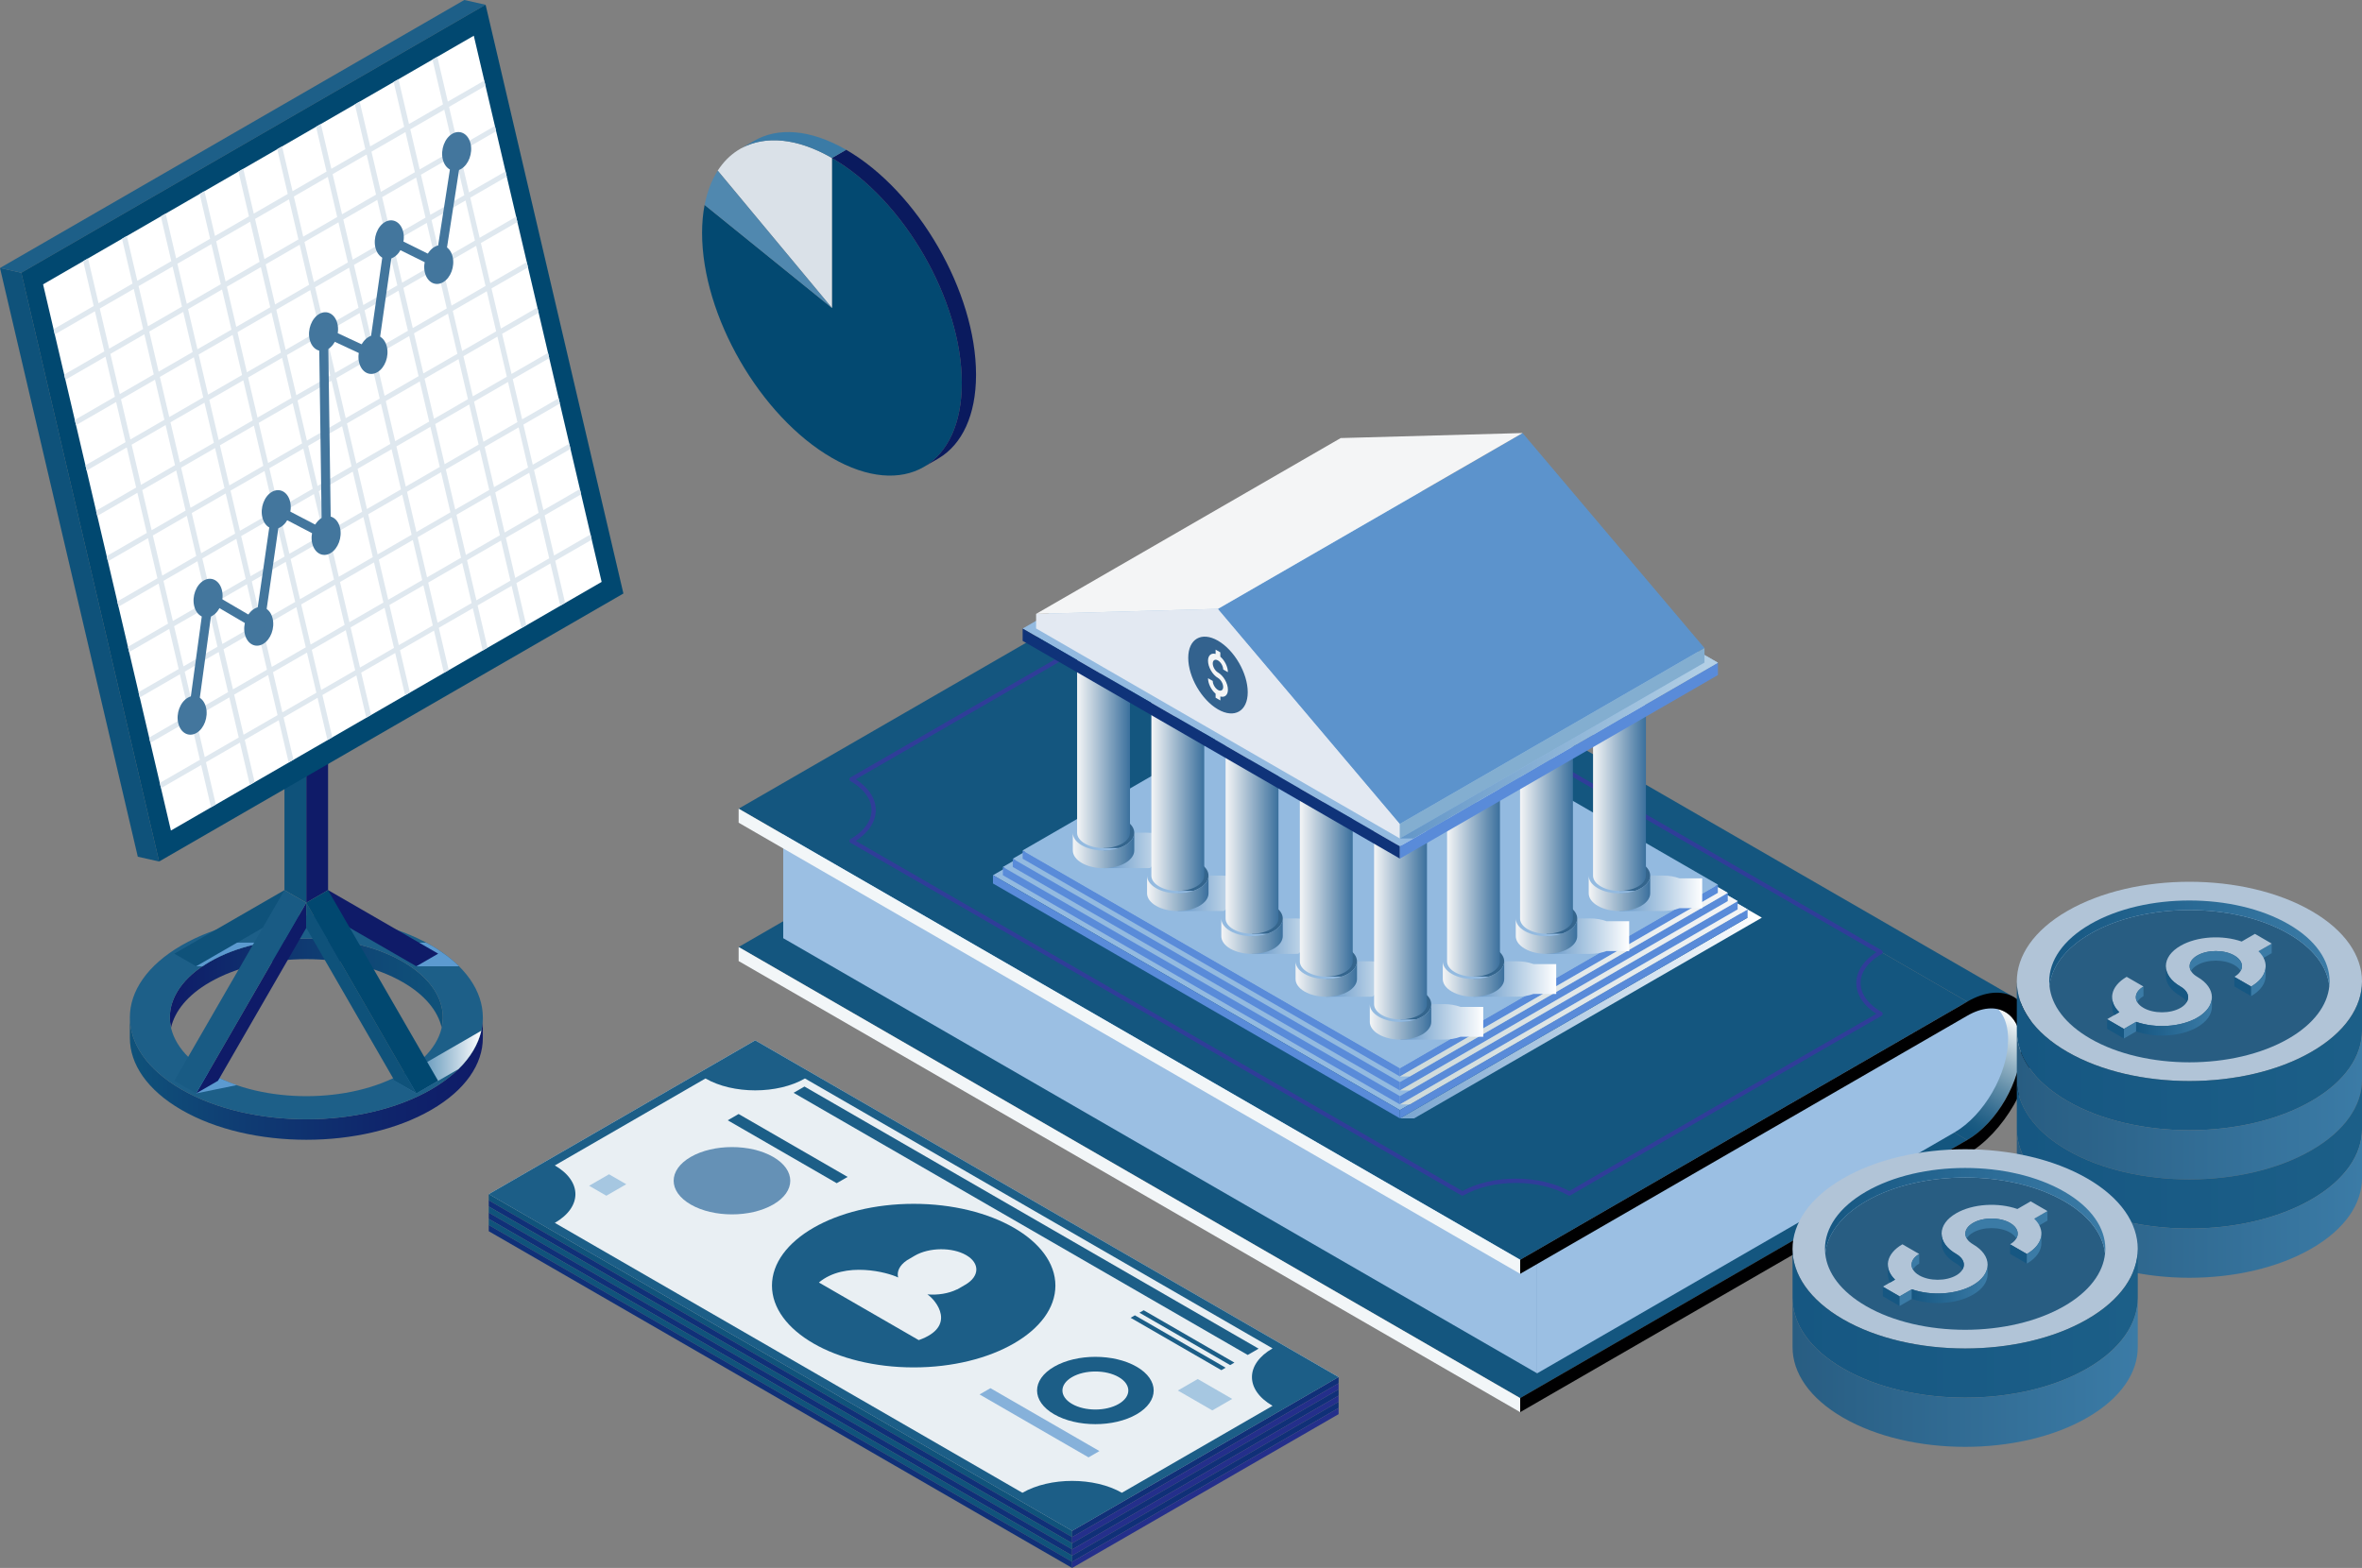 <svg xmlns="http://www.w3.org/2000/svg" xmlns:xlink="http://www.w3.org/1999/xlink" viewBox="0 0 1109.88 736.94"><rect x="0" y="0" width="1109.88" height="736.94" fill="#808080" stroke="none"/><defs><linearGradient id="linear-gradient" x1="79.8" y1="462.07" x2="208.09" y2="462.07" gradientUnits="userSpaceOnUse"><stop offset="0" stop-color="#0f1b68"></stop><stop offset=".3" stop-color="#0f2f6e"></stop><stop offset=".74" stop-color="#0f4876"></stop><stop offset="1" stop-color="#0f527a"></stop></linearGradient><linearGradient id="linear-gradient-2" x1="61.02" y1="506.94" x2="226.88" y2="506.94" gradientUnits="userSpaceOnUse"><stop offset="0" stop-color="#0f527a"></stop><stop offset=".3" stop-color="#0f3d73"></stop><stop offset=".74" stop-color="#0f246b"></stop><stop offset="1" stop-color="#0f1b68"></stop></linearGradient><linearGradient id="linear-gradient-3" x1="185.41" y1="499.17" x2="226.15" y2="499.17" gradientUnits="userSpaceOnUse"><stop offset="0" stop-color="#3579a8"></stop><stop offset=".11" stop-color="#4080ad"></stop><stop offset=".3" stop-color="#6095ba"></stop><stop offset=".55" stop-color="#94b8d0"></stop><stop offset=".85" stop-color="#dae6ef"></stop><stop offset="1" stop-color="#fff"></stop></linearGradient><linearGradient id="linear-gradient-4" x1="72.55" y1="595.36" x2="100.15" y2="547.56" gradientTransform="translate(846.61 -66.95)" gradientUnits="userSpaceOnUse"><stop offset="0" stop-color="#14567f"></stop><stop offset=".09" stop-color="#1c5c83"></stop><stop offset=".25" stop-color="#356d91"></stop><stop offset=".44" stop-color="#5c8aa6"></stop><stop offset=".67" stop-color="#94b2c4"></stop><stop offset=".92" stop-color="#d9e4ea"></stop><stop offset="1" stop-color="#f2f6f8"></stop></linearGradient><linearGradient id="linear-gradient-5" x1="629.98" y1="423.27" x2="827.88" y2="423.27" gradientUnits="userSpaceOnUse"><stop offset="0" stop-color="#6396c8"></stop><stop offset=".55" stop-color="#b7cfe5"></stop><stop offset="1" stop-color="#fff"></stop></linearGradient><linearGradient id="linear-gradient-6" x1="657.8" y1="461.45" x2="811.89" y2="461.45" gradientUnits="userSpaceOnUse"><stop offset="0" stop-color="#cdd9d9"></stop><stop offset="1" stop-color="#f4f5f6"></stop></linearGradient><linearGradient id="linear-gradient-7" y1="466.67" x2="816.53" y2="466.67" xlink:href="#linear-gradient-6"></linearGradient><linearGradient id="linear-gradient-8" y1="471.9" x2="821.18" y2="471.9" xlink:href="#linear-gradient-6"></linearGradient><linearGradient id="linear-gradient-9" x1="518.54" y1="399.7" x2="557.41" y2="399.7" xlink:href="#linear-gradient-5"></linearGradient><linearGradient id="linear-gradient-10" x1="553.43" y1="419.85" x2="592.3" y2="419.85" xlink:href="#linear-gradient-5"></linearGradient><linearGradient id="linear-gradient-11" x1="588.32" y1="439.99" x2="627.18" y2="439.99" xlink:href="#linear-gradient-5"></linearGradient><linearGradient id="linear-gradient-12" x1="623.2" y1="460.13" x2="662.07" y2="460.13" xlink:href="#linear-gradient-5"></linearGradient><linearGradient id="linear-gradient-13" x1="504.11" y1="399.72" x2="532.98" y2="399.72" gradientUnits="userSpaceOnUse"><stop offset="0" stop-color="#f4f5f6"></stop><stop offset="1" stop-color="#3b709d"></stop></linearGradient><linearGradient id="linear-gradient-14" x1="506.13" y1="354.04" x2="530.96" y2="354.04" xlink:href="#linear-gradient-13"></linearGradient><linearGradient id="linear-gradient-15" x1="539" y1="419.86" x2="567.86" y2="419.86" xlink:href="#linear-gradient-13"></linearGradient><linearGradient id="linear-gradient-16" x1="541.02" y1="374.18" x2="565.85" y2="374.18" xlink:href="#linear-gradient-13"></linearGradient><linearGradient id="linear-gradient-17" x1="573.89" y1="440.01" x2="602.75" y2="440.01" xlink:href="#linear-gradient-13"></linearGradient><linearGradient id="linear-gradient-18" x1="575.9" y1="394.33" x2="600.73" y2="394.33" xlink:href="#linear-gradient-13"></linearGradient><linearGradient id="linear-gradient-19" x1="608.77" y1="460.15" x2="637.64" y2="460.15" xlink:href="#linear-gradient-13"></linearGradient><linearGradient id="linear-gradient-20" x1="610.79" y1="414.47" x2="635.62" y2="414.47" xlink:href="#linear-gradient-13"></linearGradient><linearGradient id="linear-gradient-21" x1="658.09" y1="480.27" x2="696.96" y2="480.27" xlink:href="#linear-gradient-5"></linearGradient><linearGradient id="linear-gradient-22" x1="643.66" y1="480.29" x2="672.52" y2="480.29" xlink:href="#linear-gradient-13"></linearGradient><linearGradient id="linear-gradient-23" x1="645.68" y1="434.61" x2="670.51" y2="434.61" xlink:href="#linear-gradient-13"></linearGradient><linearGradient id="linear-gradient-24" x1="692.38" y1="460.13" x2="731.25" y2="460.13" xlink:href="#linear-gradient-5"></linearGradient><linearGradient id="linear-gradient-25" x1="677.95" y1="460.15" x2="706.82" y2="460.15" xlink:href="#linear-gradient-13"></linearGradient><linearGradient id="linear-gradient-26" x1="679.97" y1="414.47" x2="704.8" y2="414.47" xlink:href="#linear-gradient-13"></linearGradient><linearGradient id="linear-gradient-27" x1="726.68" y1="439.99" x2="765.54" y2="439.99" xlink:href="#linear-gradient-5"></linearGradient><linearGradient id="linear-gradient-28" x1="712.25" y1="440.01" x2="741.11" y2="440.01" xlink:href="#linear-gradient-13"></linearGradient><linearGradient id="linear-gradient-29" x1="714.26" y1="394.33" x2="739.09" y2="394.33" xlink:href="#linear-gradient-13"></linearGradient><linearGradient id="linear-gradient-30" x1="760.97" y1="419.85" x2="799.84" y2="419.85" xlink:href="#linear-gradient-5"></linearGradient><linearGradient id="linear-gradient-31" x1="746.54" y1="419.86" x2="775.4" y2="419.86" xlink:href="#linear-gradient-13"></linearGradient><linearGradient id="linear-gradient-32" x1="748.56" y1="374.18" x2="773.38" y2="374.18" xlink:href="#linear-gradient-13"></linearGradient><linearGradient id="linear-gradient-33" x1="657.8" y1="350.96" x2="807.24" y2="350.96" gradientUnits="userSpaceOnUse"><stop offset="0" stop-color="#6396c8"></stop><stop offset="1" stop-color="#b5d1e6"></stop></linearGradient><linearGradient id="linear-gradient-34" x1="947.68" y1="496.23" x2="1109.88" y2="496.23" gradientUnits="userSpaceOnUse"><stop offset="0" stop-color="#165782"></stop><stop offset="1" stop-color="#1c5f88"></stop></linearGradient><linearGradient id="linear-gradient-35" x1="947.68" y1="519.34" x2="1109.88" y2="519.34" gradientUnits="userSpaceOnUse"><stop offset="0" stop-color="#285d82"></stop><stop offset="1" stop-color="#3b7ba6"></stop></linearGradient><linearGradient id="linear-gradient-36" y1="542.46" y2="542.46" xlink:href="#linear-gradient-34"></linearGradient><linearGradient id="linear-gradient-37" y1="565.58" y2="565.58" xlink:href="#linear-gradient-35"></linearGradient><linearGradient id="linear-gradient-38" x1="962.91" y1="443.37" x2="1094.65" y2="443.37" gradientUnits="userSpaceOnUse"><stop offset="0" stop-color="#165782"></stop><stop offset="1" stop-color="#3b7ba6"></stop></linearGradient><linearGradient id="linear-gradient-39" x1="1003.75" y1="477.73" x2="1039.35" y2="477.73" xlink:href="#linear-gradient-38"></linearGradient><linearGradient id="linear-gradient-40" x1="842.3" y1="621.94" x2="1004.5" y2="621.94" xlink:href="#linear-gradient-34"></linearGradient><linearGradient id="linear-gradient-41" x1="842.3" y1="645.05" x2="1004.5" y2="645.05" xlink:href="#linear-gradient-35"></linearGradient><linearGradient id="linear-gradient-42" x1="857.53" y1="569.08" x2="989.27" y2="569.08" xlink:href="#linear-gradient-38"></linearGradient><linearGradient id="linear-gradient-43" x1="898.37" y1="603.44" x2="933.97" y2="603.44" xlink:href="#linear-gradient-38"></linearGradient></defs><g style="isolation:isolate;"><g id="Objects"><g id="Banknotes"><polygon points="229.66 561.25 503.79 719.53 629 647.23 354.87 488.96 229.66 561.25" style="fill:#e9eff3;"></polygon><path d="m354.87,488.96l-125.21,72.29,274.13,158.27,125.21-72.29-274.13-158.27Zm243.09,144.78c-12.91,7.45-12.91,19.53,0,26.99l-70.8,40.88c-12.91-7.45-33.83-7.45-46.74,0l-219.72-126.86c12.91-7.45,12.91-19.53,0-26.99l70.8-40.88c12.91,7.45,33.83,7.45,46.74,0l219.72,126.86Z" style="fill:#1c5e87;"></path><ellipse cx="429.33" cy="604.24" rx="66.59" ry="38.44" style="fill:#1c5e87;"></ellipse><path d="m422.02,600.42c-.71-2.78.67-5.75,4.11-8.06-.01,0,.14-.09.14-.09.25-.16,3.33-1.97,3.6-2.12,6.78-3.91,17.57-4.02,24.12-.24,6.55,3.78,6.35,10.01-.42,13.92l-3.79,2.19-.05-.03c-4,1.99-9.14,2.78-13.96,2.37,4.15,2.76,14.01,15.11-4.07,21.49-4.8-2.77-42.12-24.32-46.91-27.08,12.22-10.21,32.5-4.74,37.23-2.35Z" style="fill:#e9eff3;"></path><path d="m495.33,642.35c-10.7,6.18-10.7,16.19,0,22.37,10.7,6.18,28.05,6.18,38.75,0,10.7-6.18,10.7-16.2,0-22.37-10.7-6.18-28.05-6.18-38.75,0Zm8.43,4.87c6.05-3.49,15.85-3.49,21.89,0,6.05,3.49,6.05,9.15,0,12.64-6.05,3.49-15.85,3.49-21.89,0-6.05-3.49-6.05-9.15,0-12.64Z" style="fill:#1c5e87;"></path><path d="m324.57,543.76c10.7-6.18,28.05-6.18,38.75,0,10.7,6.18,10.7,16.2,0,22.37s-28.05,6.18-38.75,0-10.7-16.19,0-22.37Z" style="fill:#6591b6;"></path><polygon points="516.61 682 465.4 652.44 460.29 655.39 511.49 684.96 516.61 682" style="fill:#86b1da;"></polygon><polygon points="580.04 640.43 537.41 615.82 535.41 616.97 578.04 641.59 580.04 640.43" style="fill:#1c5e87;"></polygon><polygon points="575.91 642.82 533.27 618.2 531.27 619.36 573.91 643.98 575.91 642.82" style="fill:#1c5e87;"></polygon><polygon points="591.41 633.87 378.01 510.67 372.9 513.62 586.29 636.83 591.41 633.87" style="fill:#1c5e87;"></polygon><polygon points="398.28 553.15 347.07 523.58 341.96 526.54 393.16 556.1 398.28 553.15" style="fill:#1c5e87;"></polygon><polygon points="553.46 653.54 569.65 662.89 579 657.49 562.81 648.14 553.46 653.54" style="fill:#a6c7e1;"></polygon><polygon points="276.82 557.31 284.92 561.99 294.27 556.59 286.17 551.91 276.82 557.31" style="fill:#a6c7e1;"></polygon><polygon points="229.66 564.16 503.79 722.43 503.79 719.53 229.66 561.25 229.66 564.16" style="fill:#10537b;"></polygon><polygon points="503.79 722.43 629 650.14 629 647.23 503.79 719.53 503.79 722.43" style="fill:#103078;"></polygon><polygon points="229.66 567.06 503.79 725.33 503.79 722.43 229.66 564.16 229.66 567.06" style="fill:#103078;"></polygon><polygon points="503.79 725.33 629 653.04 629 650.14 503.79 722.43 503.79 725.33" style="fill:#242f8b;"></polygon><polygon points="229.66 569.96 503.79 728.24 503.79 725.33 229.66 567.06 229.66 569.96" style="fill:#10537b;"></polygon><polygon points="503.79 728.24 629 655.94 629 653.04 503.79 725.33 503.79 728.24" style="fill:#103078;"></polygon><polygon points="229.66 572.87 503.79 731.14 503.79 728.24 229.66 569.96 229.66 572.87" style="fill:#103078;"></polygon><polygon points="503.79 731.14 629 658.85 629 655.94 503.79 728.24 503.79 731.14" style="fill:#242f8b;"></polygon><polygon points="229.66 575.77 503.79 734.04 503.79 731.14 229.66 572.87 229.66 575.77" style="fill:#10537b;"></polygon><polygon points="503.79 734.04 629 661.75 629 658.85 503.79 731.14 503.79 734.04" style="fill:#103078;"></polygon><polygon points="229.66 578.67 503.79 736.94 503.79 734.04 229.66 575.77 229.66 578.67" style="fill:#103078;"></polygon><polygon points="503.79 736.94 629 664.65 629 661.75 503.79 734.04 503.79 736.94" style="fill:#242f8b;"></polygon></g><g id="Desk"><path d="m98.6,461.64c25.05-14.47,65.66-14.47,90.71,0,10.39,6,16.46,13.55,18.22,21.35.36-1.6.56-3.2.56-4.82,0-9.48-6.26-18.96-18.78-26.19-25.05-14.47-65.66-14.47-90.71,0-12.52,7.22-18.79,16.71-18.79,26.19,0,1.61.2,3.22.56,4.82,1.77-7.81,7.83-15.36,18.23-21.35Z" style="fill:url(#linear-gradient);"></path><path d="m202.59,512.03c-32.38,18.7-84.9,18.7-117.28,0-16.19-9.35-24.29-21.61-24.29-33.86v9.65c0,12.25,8.1,24.51,24.29,33.85,32.38,18.7,84.9,18.7,117.28,0,16.19-9.34,24.29-21.6,24.29-33.85v-9.65c0,12.25-8.09,24.51-24.29,33.86Z" style="fill:url(#linear-gradient-2);"></path><path d="m202.59,444.32c-32.38-18.7-84.9-18.7-117.28,0-16.19,9.35-24.29,21.6-24.29,33.86s8.1,24.51,24.29,33.86c32.38,18.7,84.9,18.7,117.28,0,16.19-9.35,24.29-21.61,24.29-33.86s-8.09-24.51-24.29-33.86Zm-13.28,60.04c-25.05,14.46-65.66,14.46-90.71,0-12.52-7.23-18.79-16.71-18.79-26.19s6.27-18.96,18.79-26.19c25.05-14.47,65.66-14.47,90.71,0,12.52,7.22,18.78,16.71,18.78,26.19s-6.26,18.95-18.78,26.19Z" style="fill:#1d5f88;"></path><polygon points="154.16 418.35 143.91 424.27 143.91 224.78 154.16 218.87 154.16 418.35" style="fill:#0f1b68;"></polygon><polygon points="133.66 418.35 143.91 424.27 143.91 224.78 133.66 218.87 133.66 418.35" style="fill:#0f527a;"></polygon><g style="mix-blend-mode:multiply;"><path d="m226.15,484.45l-40.74,23.52,10.24,5.92,19.78-11.42c5.72-5.61,9.29-11.75,10.72-18.02Z" style="fill:url(#linear-gradient-3);"></path><path d="m195.65,454.15h20.04c-3.53-3.51-7.89-6.82-13.1-9.82-.79-.46-1.64-.85-2.46-1.28h-4.48v11.11Z" style="fill:#5c9ad0;"></path><path d="m92.17,454.15h3c1.09-.74,2.22-1.45,3.43-2.16,6.16-3.56,13.27-6.23,20.85-8.03v-.92h-27.28v11.11Z" style="fill:#5c9ad0;"></path><path d="m98.6,504.36c-.89-.51-1.74-1.05-2.57-1.58h-3.85v11.11l19.1-3.89c-4.51-1.56-8.8-3.4-12.68-5.64Z" style="fill:#5c9ad0;"></path></g><polygon points="74.76 404.91 64.75 402.66 0 125.95 10.02 128.19 74.76 404.91" style="fill:#0f527a;"></polygon><polygon points="10.02 128.19 0 125.95 218.17 0 228.18 2.23 10.02 128.19" style="fill:#1d5f88;"></polygon><polygon points="228.18 2.23 292.93 278.95 74.76 404.91 10.02 128.19 228.18 2.23" style="fill:#014870;"></polygon><polygon points="133.67 418.35 81.92 448.22 92.17 454.15 138.79 427.23 133.67 418.35" style="fill:#0f527a;"></polygon><polygon points="102.42 507.97 92.17 513.89 143.91 424.27 143.91 436.1 102.42 507.97" style="fill:#0f1b68;"></polygon><rect x="61.18" y="460.2" width="103.48" height="11.84" transform="translate(-347.22 330.87) rotate(-60)" style="fill:#195b84;"></rect><polygon points="154.16 418.35 205.9 448.22 195.65 454.15 149.04 427.23 154.16 418.35" style="fill:#0f1b68;"></polygon><polygon points="185.41 507.97 195.65 513.89 143.91 424.27 143.91 436.1 185.41 507.97" style="fill:#0f527a;"></polygon><rect x="168.99" y="414.38" width="11.83" height="103.48" transform="translate(-209.65 149.93) rotate(-30)" style="fill:#014870;"></rect><polygon points="222.63 16.79 282.7 273.5 80.31 390.35 20.24 133.64 222.63 16.79" style="fill:#fff;"></polygon><path d="m260.92,263.54l17.13-9.88-.58-2.47-17.13,9.89-4.42-18.86,17.13-9.89-.58-2.47-17.13,9.89-4.42-18.87,17.13-9.88-.58-2.47-17.13,9.88-4.41-18.86,17.13-9.89-.58-2.47-17.13,9.89-4.41-18.87,17.13-9.88-.58-2.46-17.13,9.88-4.42-18.86,17.13-9.89-.58-2.47-17.13,9.89-4.41-18.87,17.13-9.88-.58-2.47-17.13,9.88-4.41-18.85,17.13-9.9-.58-2.47-17.13,9.89-4.41-18.86,17.13-9.88-.58-2.47-17.13,9.88-4.41-18.86,17.13-9.89-.58-2.47-17.13,9.89-4.41-18.87,17.13-9.89-.58-2.46-17.13,9.88-4.93-21.08-2.27,1.31,4.93,21.08-15.97,9.22-4.94-21.08-2.26,1.31,4.93,21.08-15.97,9.21-4.94-21.08-2.26,1.31,4.93,21.08-15.97,9.22-4.93-21.08-2.26,1.31,4.93,21.08-15.97,9.21-4.93-21.08-2.26,1.31,4.93,21.08-15.97,9.22-4.93-21.08-2.27,1.31,4.94,21.08-15.97,9.21-4.94-21.08-2.26,1.31,4.93,21.09-15.97,9.22-4.93-21.08-2.27,1.31,4.93,21.08-15.97,9.22-4.93-21.08-2.26,1.31,4.93,21.09-15.97,9.22-4.93-21.08-2.27,1.3,4.93,21.09-18.86,10.89.58,2.46,18.86-10.88,4.41,18.87-18.86,10.89.57,2.46,18.86-10.89,4.41,18.86-18.86,10.89.58,2.47,18.86-10.89,4.41,18.87-18.86,10.89.58,2.46,18.86-10.88,4.41,18.86-18.85,10.89.58,2.47,18.86-10.89,4.41,18.86-18.86,10.88.58,2.47,18.86-10.89,4.41,18.86-18.86,10.89.58,2.46,18.85-10.88,4.42,18.86-18.86,10.88.58,2.47,18.85-10.89,4.42,18.86-18.86,10.89.58,2.46,18.86-10.89,4.42,18.86-18.86,10.89.58,2.46,18.86-10.88,4.41,18.86-18.86,10.89.58,2.46,18.86-10.89,4.64,19.84,2.27-1.31-4.65-19.84,15.97-9.22,4.64,19.84,2.27-1.3-4.64-19.85,15.97-9.22,4.65,19.85,2.26-1.31-4.64-19.84,15.97-9.23,4.64,19.84,2.27-1.3-4.64-19.85,15.97-9.21,4.64,19.84,2.27-1.31-4.65-19.85,15.97-9.22,4.64,19.85,2.27-1.31-4.64-19.85,15.97-9.22,4.64,19.84,2.27-1.3-4.65-19.85,15.97-9.21,4.64,19.84,2.27-1.31-4.65-19.84,15.97-9.21,4.65,19.84,2.26-1.31-4.65-19.84,15.97-9.22,4.64,19.84,2.27-1.3-4.65-19.85Zm-7.83-22.48l-15.97,9.22-4.41-18.86,15.97-9.22,4.41,18.86Zm-92.33-40.74l4.41,18.86-15.97,9.22-4.41-18.86,15.97-9.22Zm-16.55,6.75l-4.41-18.86,15.97-9.22,4.41,18.87-15.97,9.21Zm18.82-8.06l15.97-9.22,4.41,18.87-15.97,9.21-4.41-18.86Zm-.58-2.46l-4.41-18.86,15.97-9.22,4.41,18.86-15.97,9.22Zm-4.99-21.33l-4.41-18.86,15.97-9.22,4.41,18.87-15.97,9.22Zm-2.26,1.31l-15.97,9.22-4.42-18.87,15.97-9.21,4.41,18.86Zm-18.24,10.53l-15.97,9.22-4.41-18.86,15.97-9.23,4.41,18.87Zm.58,2.47l4.41,18.86-15.97,9.22-4.41-18.87,15.97-9.21Zm4.99,21.33l4.41,18.87-15.97,9.22-4.41-18.87,15.97-9.22Zm4.99,21.34l4.42,18.86-15.97,9.22-4.41-18.87,15.97-9.21Zm2.27-1.31l15.97-9.22,4.41,18.87-15.97,9.22-4.41-18.86Zm18.24-10.53l15.97-9.22,4.41,18.87-15.97,9.22-4.41-18.86Zm18.24-10.53l15.97-9.22,4.41,18.86-15.97,9.22-4.41-18.86Zm-.58-2.47l-4.41-18.86,15.97-9.22,4.41,18.87-15.97,9.21Zm-4.99-21.33l-4.41-18.86,15.97-9.22,4.42,18.86-15.97,9.22Zm-4.99-21.33l-4.41-18.86,15.97-9.22,4.41,18.86-15.97,9.22Zm-4.99-21.33l-4.41-18.86,15.97-9.22,4.41,18.86-15.97,9.22Zm-2.27,1.31l-15.97,9.22-4.41-18.86,15.97-9.22,4.41,18.87Zm-18.24,10.53l-15.97,9.22-4.41-18.86,15.97-9.22,4.41,18.86Zm-18.23,10.53l-15.97,9.22-4.41-18.86,15.97-9.22,4.41,18.86Zm-18.24,10.53l-15.97,9.21-4.42-18.86,15.97-9.22,4.42,18.86Zm.58,2.47l4.41,18.86-15.97,9.23-4.41-18.87,15.97-9.21Zm4.99,21.32l4.41,18.87-15.97,9.21-4.41-18.85,15.97-9.23Zm4.99,21.34l4.41,18.86-15.97,9.22-4.41-18.87,15.97-9.21Zm4.99,21.33l4.41,18.87-15.97,9.22-4.41-18.86,15.97-9.22Zm4.99,21.34l4.42,18.85-15.97,9.23-4.41-18.87,15.97-9.21Zm2.27-1.31l15.97-9.22,4.42,18.87-15.97,9.22-4.41-18.86Zm18.24-10.53l15.97-9.22,4.42,18.86-15.97,9.22-4.41-18.87Zm18.24-10.53l15.97-9.22,4.41,18.87-15.97,9.22-4.41-18.86Zm18.24-10.53l15.97-9.22,4.41,18.86-15.97,9.22-4.41-18.87Zm18.23-10.53l15.97-9.22,4.42,18.86-15.97,9.22-4.42-18.86Zm-.58-2.46l-4.41-18.87,15.97-9.21,4.41,18.86-15.97,9.23Zm-4.99-21.33l-4.42-18.86,15.97-9.22,4.41,18.86-15.97,9.22Zm-4.99-21.33l-4.41-18.87,15.97-9.22,4.41,18.86-15.97,9.22Zm-4.99-21.34l-4.41-18.86,15.97-9.22,4.41,18.87-15.97,9.22Zm-4.99-21.33l-4.41-18.86,15.97-9.22,4.41,18.87-15.97,9.21Zm-4.99-21.33l-4.41-18.86,15.97-9.21,4.41,18.86-15.97,9.22Zm-2.27,1.31l-15.97,9.22-4.42-18.87,15.97-9.22,4.41,18.87Zm-18.24,10.53l-15.97,9.22-4.42-18.86,15.97-9.22,4.41,18.86Zm-18.24,10.53l-15.97,9.22-4.41-18.86,15.97-9.22,4.41,18.86Zm-18.23,10.53l-15.97,9.22-4.42-18.86,15.97-9.22,4.41,18.87Zm-18.24,10.52l-15.97,9.22-4.42-18.86,15.97-9.22,4.41,18.86Zm-18.24,10.53l-15.97,9.22-4.41-18.86,15.97-9.22,4.41,18.86Zm.58,2.46l4.41,18.87-15.97,9.22-4.41-18.86,15.97-9.22Zm4.99,21.34l4.41,18.87-15.97,9.21-4.41-18.86,15.97-9.22Zm4.99,21.33l4.41,18.86-15.97,9.22-4.41-18.87,15.97-9.22Zm4.99,21.33l4.42,18.87-15.97,9.21-4.41-18.86,15.97-9.22Zm4.99,21.33l4.41,18.86-15.97,9.22-4.41-18.86,15.97-9.22Zm4.99,21.33l4.41,18.87-15.97,9.22-4.42-18.86,15.97-9.22Zm4.99,21.33l4.41,18.86-15.97,9.22-4.42-18.87,15.97-9.22Zm2.26-1.31l15.97-9.23,4.42,18.87-15.97,9.21-4.41-18.86Zm18.24-10.53l15.97-9.22,4.42,18.86-15.97,9.22-4.42-18.87Zm18.24-10.53l15.97-9.22,4.42,18.87-15.97,9.22-4.41-18.87Zm18.24-10.53l15.97-9.21,4.41,18.86-15.97,9.22-4.42-18.87Zm18.24-10.53l15.97-9.22,4.42,18.86-15.97,9.22-4.42-18.86Zm18.24-10.53l15.97-9.22,4.42,18.86-15.97,9.22-4.42-18.87Zm33.63-22.22l-15.97,9.22-4.41-18.87,15.97-9.22,4.41,18.86Zm-4.99-21.33l-15.97,9.22-4.41-18.86,15.97-9.23,4.41,18.86Zm-4.99-21.33l-15.97,9.22-4.41-18.87,15.97-9.22,4.42,18.86Zm-5-21.33l-15.97,9.22-4.41-18.86,15.97-9.22,4.41,18.86Zm-4.99-21.33l-15.97,9.22-4.41-18.87,15.97-9.22,4.41,18.86Zm-4.99-21.33l-15.97,9.22-4.41-18.86,15.97-9.22,4.41,18.86Zm-4.99-21.33l-15.97,9.22-4.41-18.86,15.97-9.22,4.41,18.87Zm-9.41-40.2l4.41,18.86-15.97,9.22-4.41-18.86,15.97-9.22Zm-18.24,10.53l4.42,18.86-15.97,9.22-4.42-18.87,15.97-9.22Zm-18.24,10.53l4.41,18.87-15.97,9.22-4.42-18.86,15.97-9.22Zm-18.24,10.53l4.41,18.86-15.97,9.22-4.41-18.86,15.97-9.22Zm-18.24,10.53l4.42,18.87-15.97,9.22-4.41-18.86,15.97-9.22Zm-18.24,10.53l4.41,18.86-15.97,9.22-4.42-18.87,15.97-9.21Zm-18.24,10.53l4.42,18.87-15.97,9.21-4.41-18.85,15.97-9.22Zm-18.23,10.53l4.41,18.86-15.97,9.22-4.41-18.86,15.97-9.22Zm-34.21,19.75l15.97-9.22,4.41,18.86-15.97,9.22-4.42-18.86Zm4.99,21.33l15.97-9.22,4.41,18.86-15.97,9.23-4.41-18.87Zm4.99,21.33l15.97-9.22,4.41,18.86-15.97,9.22-4.41-18.86Zm4.99,21.33l15.97-9.22,4.41,18.86-15.97,9.22-4.41-18.87Zm4.99,21.34l15.97-9.22,4.41,18.86-15.97,9.22-4.41-18.85Zm4.99,21.32l15.97-9.22,4.41,18.87-15.97,9.22-4.41-18.87Zm4.99,21.34l15.97-9.22,4.41,18.86-15.97,9.22-4.41-18.86Zm4.99,21.33l15.97-9.22,4.41,18.86-15.97,9.23-4.41-18.87Zm4.99,21.33l15.97-9.22,4.41,18.86-15.97,9.23-4.41-18.86Zm9.41,40.2l-4.42-18.87,15.97-9.22,4.42,18.86-15.97,9.22Zm18.24-10.53l-4.41-18.86,15.97-9.23,4.41,18.87-15.97,9.21Zm18.24-10.53l-4.41-18.87,15.97-9.21,4.41,18.86-15.97,9.22Zm18.24-10.53l-4.42-18.86,15.97-9.23,4.42,18.87-15.97,9.23Zm18.23-10.53l-4.41-18.86,15.97-9.22,4.41,18.86-15.97,9.22Zm18.24-10.53l-4.42-18.87,15.97-9.22,4.42,18.87-15.97,9.22Zm18.24-10.54l-4.42-18.86,15.97-9.22,4.42,18.86-15.97,9.22Zm18.23-10.52l-4.41-18.87,15.97-9.22,4.41,18.86-15.97,9.22Zm18.24-10.53l-4.41-18.86,15.97-9.21,4.41,18.86-15.97,9.22Z" style="fill:#dfe8ef;"></path></g><g id="Graph"><path d="m88.23,327.93c-3.59,2.08-5.59,7.47-4.46,12.04,1.13,4.57,4.96,6.6,8.56,4.52,3.59-2.08,5.59-7.47,4.46-12.04-1.13-4.57-4.96-6.6-8.56-4.52h0Z" style="fill:#43769d;"></path><path d="m95.72,272.84c-3.59,2.08-5.59,7.47-4.46,12.04,1.13,4.57,4.96,6.6,8.56,4.52,3.59-2.08,5.59-7.47,4.46-12.04-1.13-4.57-4.96-6.6-8.56-4.52h0Z" style="fill:#43769d;"></path><path d="m119.53,286.1c-3.59,2.08-5.59,7.47-4.46,12.04,1.13,4.57,4.96,6.6,8.56,4.52,3.59-2.08,5.59-7.47,4.46-12.04-1.13-4.57-4.96-6.6-8.56-4.52h0Z" style="fill:#43769d;"></path><path d="m127.75,231.19c-3.59,2.08-5.59,7.47-4.46,12.04,1.13,4.57,4.96,6.6,8.56,4.52,3.59-2.08,5.59-7.47,4.46-12.04-1.13-4.57-4.96-6.6-8.56-4.52h0Z" style="fill:#43769d;"></path><path d="m151.19,243.43c-3.59,2.08-5.59,7.47-4.46,12.04,1.13,4.57,4.96,6.6,8.56,4.52,3.59-2.08,5.59-7.47,4.46-12.04-1.13-4.57-4.96-6.6-8.56-4.52h0Z" style="fill:#43769d;"></path><path d="m149.98,147.57c-3.59,2.08-5.59,7.47-4.46,12.04,1.13,4.57,4.96,6.6,8.56,4.52,3.59-2.08,5.59-7.47,4.46-12.04-1.13-4.57-4.96-6.6-8.56-4.52h0Z" style="fill:#43769d;"></path><path d="m173.21,158.37c-3.6,2.08-5.59,7.47-4.46,12.04,1.13,4.57,4.96,6.6,8.56,4.52,3.59-2.08,5.59-7.47,4.46-12.04-1.13-4.57-4.96-6.6-8.56-4.52h0Z" style="fill:#43769d;"></path><path d="m180.88,104.37c-3.6,2.08-5.59,7.47-4.46,12.04,1.13,4.57,4.96,6.6,8.56,4.52s5.59-7.47,4.46-12.04-4.96-6.6-8.56-4.52h0Z" style="fill:#43769d;"></path><path d="m204.11,116.08c-3.59,2.08-5.59,7.47-4.46,12.04,1.13,4.57,4.96,6.6,8.56,4.52,3.59-2.08,5.59-7.47,4.46-12.04-1.13-4.57-4.96-6.6-8.56-4.52h0Z" style="fill:#43769d;"></path><path d="m212.53,62.88c-3.6,2.08-5.59,7.47-4.46,12.04,1.13,4.57,4.96,6.6,8.56,4.52,3.59-2.08,5.59-7.47,4.46-12.04-1.13-4.57-4.96-6.6-8.56-4.52h0Z" style="fill:#43769d;"></path><polygon points="92.72 336.5 88.5 335.93 96.55 277.04 120.31 290.94 128.22 236.19 151.19 248.17 149.85 152.49 173.55 163.51 181.29 109.43 204.97 121.16 212.78 70.84 217 71.49 208.3 127.56 184.68 115.87 176.96 169.8 154.21 159.22 155.56 255.26 131.58 242.75 123.62 297.83 99.91 283.95 92.72 336.5" style="fill:#43769d;"></polygon></g><g id="Book"><polygon points="557.15 323.82 924.37 535.82 714.31 657.1 347.08 445.09 557.15 323.82" style="fill:#14567f;"></polygon><path d="m934.12,474.04c1.26,2.73,1.95,6.13,1.95,10.12,0,16.11-11.35,35.76-25.3,43.82l13.59,7.84c13.96-8.06,25.3-27.71,25.3-43.81,0-12.11-6.42-18.82-15.54-17.96Z" style="fill:url(#linear-gradient-4);"></path><path d="m918.29,473.89s-185.11,106.86-196.01,113.16c0,9.78,0,48.64,0,58.42,10.9-6.3,196-113.16,196-113.16,13.95-8.06,25.3-27.71,25.3-43.82,0-16.1-11.35-22.65-25.29-14.6Z" style="fill:#9bbfe3;"></path><polygon points="368.03 382.54 722.28 587.05 722.28 645.46 368.03 440.95 368.03 382.54" style="fill:#9bbfe3;"></polygon><polygon points="557.15 258.8 924.37 470.79 714.31 592.08 347.08 380.08 557.15 258.8" style="fill:#14567f;"></polygon><polygon points="347.08 380.08 714.31 592.08 714.31 598.68 347.08 386.67 347.08 380.08" style="fill:#f2f6f8;"></polygon><polygon points="347.08 445.09 714.31 657.1 714.31 663.71 347.08 451.7 347.08 445.09" style="fill:#f2f6f8;"></polygon><path d="m946.89,468.98l-367.22-212c-5.71-3.6-13.68-3.3-22.52,1.8-.01,0,367.22,212,367.22,212l22.52-1.8Z" style="fill:#14567f;"></path><path d="m955.38,488.7c0-19.78-13.88-27.8-31-17.91l-210.07,121.29v6.61s210.07-121.29,210.07-121.29c13.95-8.05,25.29-1.5,25.29,14.6,0,16.1-11.34,35.76-25.3,43.81l-210.05,121.28v6.62s210.07-121.29,210.07-121.29c17.13-9.89,31-33.95,31-53.73Z" style="fill:#000001;"></path><path d="m883.65,476.52c-13.86-8-13.86-20.98,0-28.99,0,0,.01,0,.02,0l-287.06-165.72s0,0,0,0c-13.86,8-36.34,8-50.21,0l-146.27,84.45c13.86,8,13.86,20.98,0,28.98l287.07,165.72c13.87-7.99,36.33-7.99,50.19.01,7.75-4.61,143.1-82.74,146.27-84.45Z" style="fill:none; mix-blend-mode:screen; stroke:#303d99; stroke-linecap:round; stroke-linejoin:round; stroke-width:2px;"></path></g><g id="Museum"><polygon points="636.67 320.91 629.98 320.91 821.18 431.3 657.8 525.63 664.49 525.63 827.88 431.3 636.67 320.91" style="fill:url(#linear-gradient-5); mix-blend-mode:multiply;"></polygon><polygon points="821.18 427.42 629.98 317.02 466.59 411.35 657.8 521.75 821.18 427.42" style="fill:#93bae0;"></polygon><polygon points="816.53 423.53 629.98 315.82 471.24 407.47 657.8 515.18 816.53 423.53" style="fill:#93bae0;"></polygon><polygon points="811.89 419.65 629.98 314.62 475.89 403.59 657.8 508.61 811.89 419.65" style="fill:#93bae0;"></polygon><polygon points="657.8 502.05 480.53 399.7 480.53 403.59 657.8 505.93 657.8 502.05" style="fill:#598bd9;"></polygon><polygon points="657.8 502.05 807.24 415.76 807.24 419.65 657.8 505.93 657.8 502.05" style="fill:#598bd9;"></polygon><polygon points="657.8 508.61 475.89 403.59 475.89 407.47 657.8 512.5 657.8 508.61" style="fill:#598bd9;"></polygon><polygon points="657.8 508.61 811.89 419.65 811.89 423.53 657.8 512.5 657.8 508.61" style="fill:#598bd9;"></polygon><polygon points="657.8 515.18 471.24 407.47 471.24 411.35 657.8 519.06 657.8 515.18" style="fill:#598bd9;"></polygon><polygon points="657.8 521.75 466.59 411.35 466.59 415.24 657.8 525.63 657.8 521.75" style="fill:#598bd9;"></polygon><polygon points="657.8 521.75 821.18 427.42 821.18 431.3 657.8 525.63 657.8 521.75" style="fill:#598bd9;"></polygon><polygon points="657.8 515.18 816.53 423.53 816.53 427.42 657.8 519.06 657.8 515.18" style="fill:#598bd9;"></polygon><polygon points="807.24 415.77 629.98 313.42 480.53 399.7 657.8 502.05 807.24 415.77" style="fill:#93bae0;"></polygon><polygon points="657.8 505.93 662.44 505.93 811.89 419.65 807.24 416.97 807.24 419.65 657.8 505.93" style="fill:url(#linear-gradient-6); mix-blend-mode:multiply;"></polygon><polygon points="657.8 512.5 662.44 512.5 816.53 423.53 811.89 420.85 811.89 423.53 657.8 512.5" style="fill:url(#linear-gradient-7); mix-blend-mode:multiply;"></polygon><polygon points="657.8 519.06 662.44 519.06 821.18 427.42 816.53 424.73 816.53 427.42 657.8 519.06" style="fill:url(#linear-gradient-8); mix-blend-mode:multiply;"></polygon><path d="m557.41,392.69h-10.65c-2.36-.87-5.06-1.32-7.76-1.32h-20.46v16.66h20.46c2.71,0,5.4-.45,7.76-1.32h10.65v-14.03Z" style="fill:url(#linear-gradient-9); mix-blend-mode:multiply;"></path><path d="m592.3,412.83h-10.65c-2.36-.87-5.06-1.32-7.76-1.32h-20.46v16.66h20.46c2.71,0,5.4-.45,7.76-1.32h10.65v-14.03Z" style="fill:url(#linear-gradient-10); mix-blend-mode:multiply;"></path><path d="m627.18,432.98h-10.65c-2.36-.87-5.06-1.32-7.76-1.32h-20.46v16.66h20.46c2.71,0,5.4-.45,7.76-1.32h10.65v-14.03Z" style="fill:url(#linear-gradient-11); mix-blend-mode:multiply;"></path><path d="m662.07,453.12h-10.65c-2.36-.87-5.06-1.32-7.76-1.32h-20.46v16.66h20.46c2.7,0,5.4-.45,7.76-1.32h10.65v-14.03Z" style="fill:url(#linear-gradient-12); mix-blend-mode:multiply;"></path><path d="m528.75,385.51c-2.82-1.63-6.51-2.44-10.21-2.44s-7.39.81-10.2,2.44-4.23,3.76-4.23,5.89,1.41,4.26,4.23,5.89c2.82,1.63,6.51,2.44,10.21,2.44s7.39-.81,10.2-2.44,4.23-3.76,4.23-5.89-1.41-4.26-4.23-5.89Z" style="fill:#93bae0;"></path><path d="m518.54,398.57h7.26c1.05-.35,2.05-.76,2.95-1.28,2.82-1.63,4.23-3.76,4.23-5.89,0-1.87-1.09-3.74-3.25-5.27h-11.18v12.44Z" style="fill:#34658d; mix-blend-mode:multiply;"></path><path d="m528.75,397.3c-2.82,1.63-6.51,2.44-10.2,2.44s-7.39-.81-10.21-2.44c-2.82-1.63-4.23-3.76-4.23-5.89h0v8.3c0,2.13,1.41,4.26,4.23,5.89,2.82,1.63,6.51,2.44,10.21,2.44s7.39-.81,10.2-2.44,4.23-3.76,4.23-5.89h0v-8.3c0,2.13-1.41,4.26-4.23,5.89Z" style="fill:url(#linear-gradient-13);"></path><path d="m506.13,309.51v81.9h0c0,1.83,1.21,3.67,3.64,5.07,2.42,1.4,5.6,2.1,8.78,2.1s6.35-.7,8.78-2.1c2.42-1.4,3.64-3.23,3.64-5.07v-81.9h-24.83Z" style="fill:url(#linear-gradient-14);"></path><path d="m527.32,304.44c-2.42-1.4-5.6-2.1-8.78-2.1s-6.35.7-8.78,2.1c-2.42,1.4-3.64,3.23-3.64,5.07s1.21,3.67,3.64,5.07c2.42,1.4,5.6,2.1,8.78,2.1s6.35-.7,8.78-2.1c2.42-1.4,3.64-3.23,3.64-5.07s-1.21-3.67-3.64-5.07Z" style="fill:#fff;"></path><path d="m528.75,295.32c-2.82-1.63-6.51-2.44-10.21-2.44s-7.39.81-10.2,2.44-4.23,3.76-4.23,5.89,1.41,4.26,4.23,5.89c2.82,1.63,6.51,2.44,10.21,2.44s7.39-.81,10.2-2.44,4.23-3.76,4.23-5.89-1.41-4.26-4.23-5.89Z" style="fill:#93bae0;"></path><path d="m563.64,405.66c-2.82-1.63-6.51-2.44-10.2-2.44s-7.39.81-10.2,2.44-4.23,3.76-4.23,5.89,1.41,4.26,4.23,5.89,6.51,2.44,10.2,2.44,7.39-.81,10.21-2.44,4.23-3.76,4.23-5.89-1.41-4.26-4.23-5.89Z" style="fill:#93bae0;"></path><path d="m553.43,418.71h7.26c1.05-.35,2.05-.76,2.95-1.28,2.82-1.63,4.23-3.76,4.23-5.89,0-1.87-1.08-3.74-3.25-5.27h-11.18v12.44Z" style="fill:#34658d; mix-blend-mode:multiply;"></path><path d="m563.64,417.44c-2.82,1.63-6.51,2.44-10.21,2.44-3.69,0-7.39-.81-10.2-2.44s-4.23-3.76-4.23-5.89h0v8.3c0,2.13,1.41,4.26,4.23,5.89s6.51,2.44,10.2,2.44,7.39-.81,10.21-2.44,4.23-3.76,4.23-5.89h0v-8.3c0,2.13-1.41,4.26-4.23,5.89Z" style="fill:url(#linear-gradient-15);"></path><path d="m541.02,329.65v81.9h0c0,1.83,1.21,3.67,3.64,5.07,2.42,1.4,5.6,2.1,8.78,2.1s6.35-.7,8.78-2.1c2.42-1.4,3.64-3.23,3.64-5.07v-81.9h-24.83Z" style="fill:url(#linear-gradient-16);"></path><path d="m562.21,324.58c-2.42-1.4-5.6-2.1-8.78-2.1s-6.35.7-8.78,2.1c-2.42,1.4-3.64,3.23-3.64,5.07s1.21,3.67,3.64,5.07,5.6,2.1,8.78,2.1,6.35-.7,8.78-2.1c2.42-1.4,3.64-3.23,3.64-5.07,0-1.83-1.21-3.67-3.64-5.07Z" style="fill:#fff;"></path><path d="m563.64,315.46c-2.82-1.63-6.51-2.44-10.2-2.44s-7.39.81-10.2,2.44-4.23,3.76-4.23,5.89,1.41,4.27,4.23,5.89,6.51,2.44,10.2,2.44,7.39-.81,10.21-2.44,4.23-3.76,4.23-5.89-1.41-4.26-4.23-5.89Z" style="fill:#93bae0;"></path><path d="m598.52,425.8c-2.82-1.63-6.51-2.44-10.2-2.44s-7.39.81-10.2,2.44c-2.82,1.63-4.23,3.76-4.23,5.89s1.41,4.26,4.23,5.89c2.82,1.63,6.51,2.44,10.2,2.44s7.39-.81,10.2-2.44c2.82-1.63,4.23-3.76,4.23-5.89s-1.41-4.26-4.23-5.89Z" style="fill:#93bae0;"></path><path d="m588.32,438.86h7.26c1.05-.35,2.05-.76,2.95-1.28,2.82-1.63,4.23-3.76,4.23-5.89,0-1.87-1.08-3.74-3.25-5.27h-11.18v12.44Z" style="fill:#34658d; mix-blend-mode:multiply;"></path><path d="m598.52,437.58c-2.82,1.63-6.51,2.44-10.21,2.44-3.69,0-7.39-.81-10.2-2.44s-4.23-3.76-4.23-5.89h0v8.3c0,2.13,1.41,4.26,4.23,5.89s6.51,2.44,10.2,2.44,7.39-.81,10.21-2.44c2.82-1.63,4.23-3.76,4.23-5.89h0v-8.3c0,2.13-1.41,4.26-4.23,5.89Z" style="fill:url(#linear-gradient-17);"></path><path d="m575.9,349.79v81.9h0c0,1.83,1.21,3.67,3.64,5.07,2.42,1.4,5.6,2.1,8.78,2.1s6.35-.7,8.78-2.1c2.42-1.4,3.64-3.23,3.64-5.07v-81.9h-24.83Z" style="fill:url(#linear-gradient-18);"></path><path d="m597.1,344.73c-2.42-1.4-5.6-2.1-8.78-2.1s-6.35.7-8.78,2.1c-2.42,1.4-3.64,3.23-3.64,5.07s1.21,3.67,3.64,5.07c2.42,1.4,5.6,2.1,8.78,2.1s6.35-.7,8.78-2.1c2.42-1.4,3.64-3.23,3.64-5.07s-1.21-3.67-3.64-5.07Z" style="fill:#fff;"></path><path d="m598.52,335.6c-2.82-1.63-6.51-2.44-10.2-2.44-3.69,0-7.39.81-10.2,2.44-2.82,1.63-4.23,3.76-4.23,5.89s1.41,4.26,4.23,5.89c2.82,1.63,6.51,2.44,10.2,2.44,3.69,0,7.39-.81,10.2-2.44,2.82-1.63,4.23-3.76,4.23-5.89s-1.41-4.27-4.23-5.89Z" style="fill:#93bae0;"></path><path d="m633.41,445.94c-2.82-1.63-6.51-2.44-10.2-2.44s-7.39.81-10.21,2.44c-2.82,1.63-4.23,3.76-4.23,5.89s1.41,4.26,4.23,5.89c2.82,1.63,6.51,2.44,10.2,2.44s7.39-.81,10.2-2.44,4.23-3.76,4.23-5.89-1.41-4.27-4.23-5.89Z" style="fill:#93bae0;"></path><path d="m623.2,459h7.26c1.05-.35,2.05-.76,2.95-1.28,2.82-1.63,4.23-3.76,4.23-5.89,0-1.87-1.09-3.74-3.25-5.27h-11.18v12.44Z" style="fill:#34658d; mix-blend-mode:multiply;"></path><path d="m633.41,457.72c-2.82,1.63-6.51,2.44-10.2,2.44-3.69,0-7.39-.81-10.2-2.44-2.82-1.63-4.23-3.76-4.23-5.89h0v8.3c0,2.13,1.41,4.26,4.23,5.89,2.82,1.63,6.51,2.44,10.2,2.44s7.39-.81,10.2-2.44,4.23-3.76,4.23-5.89h0v-8.3c0,2.13-1.41,4.26-4.23,5.89Z" style="fill:url(#linear-gradient-19);"></path><path d="m610.79,369.94v81.9h0c0,1.83,1.21,3.67,3.64,5.07,2.42,1.4,5.6,2.1,8.78,2.1s6.35-.7,8.78-2.1c2.42-1.4,3.64-3.23,3.64-5.07v-81.9h-24.83Z" style="fill:url(#linear-gradient-20);"></path><path d="m631.98,364.87c-2.42-1.4-5.6-2.1-8.78-2.1s-6.35.7-8.78,2.1c-2.42,1.4-3.64,3.23-3.64,5.07s1.21,3.67,3.64,5.07c2.42,1.4,5.6,2.1,8.78,2.1s6.35-.7,8.78-2.1c2.42-1.4,3.64-3.23,3.64-5.07s-1.21-3.67-3.64-5.07Z" style="fill:#fff;"></path><path d="m633.41,355.75c-2.82-1.63-6.51-2.44-10.2-2.44s-7.39.81-10.21,2.44c-2.82,1.63-4.23,3.76-4.23,5.89s1.41,4.26,4.23,5.89c2.82,1.63,6.51,2.44,10.2,2.44s7.39-.81,10.2-2.44,4.23-3.76,4.23-5.89-1.41-4.26-4.23-5.89Z" style="fill:#93bae0;"></path><path d="m696.96,473.26h-10.65c-2.36-.87-5.06-1.32-7.76-1.32h-20.46v16.66h20.46c2.71,0,5.4-.45,7.76-1.32h10.65v-14.03Z" style="fill:url(#linear-gradient-21); mix-blend-mode:multiply;"></path><path d="m668.3,466.08c-2.82-1.63-6.51-2.44-10.21-2.44s-7.39.81-10.2,2.44-4.23,3.76-4.23,5.89,1.41,4.26,4.23,5.89c2.82,1.63,6.51,2.44,10.21,2.44s7.39-.81,10.2-2.44,4.23-3.76,4.23-5.89-1.41-4.26-4.23-5.89Z" style="fill:#93bae0;"></path><path d="m658.09,479.14h7.26c1.05-.35,2.05-.76,2.95-1.28,2.82-1.63,4.23-3.76,4.23-5.89,0-1.87-1.08-3.74-3.25-5.27h-11.18v12.44Z" style="fill:#34658d; mix-blend-mode:multiply;"></path><path d="m668.3,477.87c-2.82,1.63-6.51,2.44-10.2,2.44-3.69,0-7.39-.81-10.21-2.44s-4.23-3.76-4.23-5.89h0v8.3c0,2.13,1.41,4.26,4.23,5.89,2.82,1.63,6.51,2.44,10.21,2.44s7.39-.81,10.2-2.44,4.23-3.76,4.23-5.89h0v-8.3c0,2.13-1.41,4.26-4.23,5.89Z" style="fill:url(#linear-gradient-22);"></path><path d="m645.68,390.08v81.9h0c0,1.83,1.21,3.67,3.64,5.07,2.42,1.4,5.6,2.1,8.78,2.1s6.35-.7,8.78-2.1c2.42-1.4,3.64-3.23,3.64-5.07v-81.9h-24.83Z" style="fill:url(#linear-gradient-23);"></path><path d="m666.87,385.01c-2.42-1.4-5.6-2.1-8.78-2.1s-6.35.7-8.78,2.1c-2.42,1.4-3.64,3.23-3.64,5.07s1.21,3.67,3.64,5.07c2.42,1.4,5.6,2.1,8.78,2.1s6.35-.7,8.78-2.1c2.42-1.4,3.64-3.23,3.64-5.07s-1.21-3.67-3.64-5.07Z" style="fill:#fff;"></path><path d="m668.3,375.89c-2.82-1.63-6.51-2.44-10.21-2.44s-7.39.81-10.2,2.44-4.23,3.76-4.23,5.89,1.41,4.26,4.23,5.89c2.82,1.63,6.51,2.44,10.21,2.44s7.39-.81,10.2-2.44,4.23-3.76,4.23-5.89-1.41-4.26-4.23-5.89Z" style="fill:#93bae0;"></path><path d="m731.25,453.12h-10.65c-2.36-.87-5.06-1.32-7.76-1.32h-20.46v16.66h20.46c2.71,0,5.4-.45,7.76-1.32h10.65v-14.03Z" style="fill:url(#linear-gradient-24); mix-blend-mode:multiply;"></path><path d="m702.59,445.94c-2.82-1.63-6.51-2.44-10.2-2.44s-7.39.81-10.2,2.44-4.23,3.76-4.23,5.89c0,2.13,1.41,4.26,4.23,5.89s6.51,2.44,10.2,2.44,7.39-.81,10.21-2.44c2.82-1.63,4.23-3.76,4.23-5.89s-1.41-4.27-4.23-5.89Z" style="fill:#93bae0;"></path><path d="m692.38,459h7.26c1.05-.35,2.05-.76,2.95-1.28,2.82-1.63,4.23-3.76,4.23-5.89,0-1.87-1.08-3.74-3.25-5.27h-11.18v12.44Z" style="fill:#34658d; mix-blend-mode:multiply;"></path><path d="m702.59,457.72c-2.82,1.63-6.51,2.44-10.21,2.44-3.69,0-7.39-.81-10.2-2.44s-4.23-3.76-4.23-5.89h0v8.3c0,2.13,1.41,4.26,4.23,5.89s6.51,2.44,10.2,2.44,7.39-.81,10.21-2.44c2.82-1.63,4.23-3.76,4.23-5.89h0v-8.3c0,2.13-1.41,4.26-4.23,5.89Z" style="fill:url(#linear-gradient-25);"></path><path d="m679.97,369.94v81.9h0c0,1.83,1.21,3.67,3.64,5.07,2.42,1.4,5.6,2.1,8.78,2.1s6.35-.7,8.78-2.1c2.42-1.4,3.64-3.23,3.64-5.07v-81.9h-24.83Z" style="fill:url(#linear-gradient-26);"></path><path d="m701.16,364.87c-2.42-1.4-5.6-2.1-8.78-2.1s-6.35.7-8.78,2.1c-2.42,1.4-3.64,3.23-3.64,5.07s1.21,3.67,3.64,5.07c2.42,1.4,5.6,2.1,8.78,2.1s6.35-.7,8.78-2.1c2.42-1.4,3.64-3.23,3.64-5.07s-1.21-3.67-3.64-5.07Z" style="fill:#fff;"></path><path d="m702.59,355.75c-2.82-1.63-6.51-2.44-10.2-2.44s-7.39.81-10.2,2.44-4.23,3.76-4.23,5.89c0,2.13,1.41,4.26,4.23,5.89s6.51,2.44,10.2,2.44,7.39-.81,10.21-2.44c2.82-1.63,4.23-3.76,4.23-5.89s-1.41-4.26-4.23-5.89Z" style="fill:#93bae0;"></path><path d="m765.54,432.98h-10.65c-2.36-.87-5.06-1.32-7.76-1.32h-20.46v16.66h20.46c2.7,0,5.4-.45,7.76-1.32h10.65v-14.03Z" style="fill:url(#linear-gradient-27); mix-blend-mode:multiply;"></path><path d="m736.88,425.8c-2.82-1.63-6.51-2.44-10.2-2.44s-7.39.81-10.21,2.44c-2.82,1.63-4.23,3.76-4.23,5.89s1.41,4.26,4.23,5.89c2.82,1.63,6.51,2.44,10.2,2.44s7.39-.81,10.2-2.44,4.23-3.76,4.23-5.89-1.41-4.26-4.23-5.89Z" style="fill:#93bae0;"></path><path d="m726.68,438.86h7.26c1.05-.35,2.05-.76,2.95-1.28,2.82-1.63,4.23-3.76,4.23-5.89,0-1.87-1.09-3.74-3.25-5.27h-11.18v12.44Z" style="fill:#34658d; mix-blend-mode:multiply;"></path><path d="m736.88,437.58c-2.82,1.63-6.51,2.44-10.2,2.44-3.69,0-7.39-.81-10.2-2.44-2.82-1.63-4.23-3.76-4.23-5.89h0v8.3c0,2.13,1.41,4.26,4.23,5.89,2.82,1.63,6.51,2.44,10.2,2.44s7.39-.81,10.2-2.44c2.82-1.63,4.23-3.76,4.23-5.89h0v-8.3c0,2.13-1.41,4.26-4.23,5.89Z" style="fill:url(#linear-gradient-28);"></path><path d="m714.26,349.79v81.9h0c0,1.83,1.21,3.67,3.64,5.07,2.42,1.4,5.6,2.1,8.78,2.1s6.35-.7,8.78-2.1c2.42-1.4,3.64-3.23,3.64-5.07v-81.9h-24.83Z" style="fill:url(#linear-gradient-29);"></path><path d="m735.46,344.73c-2.42-1.4-5.6-2.1-8.78-2.1s-6.35.7-8.78,2.1c-2.42,1.4-3.64,3.23-3.64,5.07s1.21,3.67,3.64,5.07c2.42,1.4,5.6,2.1,8.78,2.1s6.35-.7,8.78-2.1c2.42-1.4,3.64-3.23,3.64-5.07s-1.21-3.67-3.64-5.07Z" style="fill:#fff;"></path><path d="m736.88,335.6c-2.82-1.63-6.51-2.44-10.2-2.44-3.69,0-7.39.81-10.21,2.44-2.82,1.63-4.23,3.76-4.23,5.89s1.41,4.26,4.23,5.89c2.82,1.63,6.51,2.44,10.2,2.44,3.69,0,7.39-.81,10.2-2.44s4.23-3.76,4.23-5.89-1.41-4.27-4.23-5.89Z" style="fill:#93bae0;"></path><path d="m799.84,412.83h-10.65c-2.36-.87-5.06-1.32-7.76-1.32h-20.46v16.66h20.46c2.71,0,5.4-.45,7.76-1.32h10.65v-14.03Z" style="fill:url(#linear-gradient-30); mix-blend-mode:multiply;"></path><path d="m771.18,405.66c-2.82-1.63-6.51-2.44-10.21-2.44s-7.39.81-10.2,2.44-4.23,3.76-4.23,5.89,1.41,4.26,4.23,5.89c2.82,1.63,6.51,2.44,10.21,2.44s7.39-.81,10.21-2.44,4.23-3.76,4.23-5.89-1.41-4.26-4.23-5.89Z" style="fill:#93bae0;"></path><path d="m760.97,418.71h7.26c1.05-.35,2.05-.76,2.95-1.28,2.82-1.63,4.23-3.76,4.23-5.89,0-1.87-1.08-3.74-3.25-5.27h-11.18v12.44Z" style="fill:#34658d; mix-blend-mode:multiply;"></path><path d="m771.18,417.44c-2.82,1.63-6.51,2.44-10.21,2.44-3.69,0-7.39-.81-10.21-2.44s-4.23-3.76-4.23-5.89h0v8.3c0,2.13,1.41,4.26,4.23,5.89s6.51,2.44,10.21,2.44,7.39-.81,10.21-2.44,4.23-3.76,4.23-5.89h0v-8.3c0,2.13-1.41,4.26-4.23,5.89Z" style="fill:url(#linear-gradient-31);"></path><path d="m748.56,329.65v81.9h0c0,1.83,1.21,3.67,3.64,5.07,2.42,1.4,5.6,2.1,8.78,2.1s6.35-.7,8.78-2.1c2.42-1.4,3.64-3.23,3.64-5.07v-81.9h-24.83Z" style="fill:url(#linear-gradient-32);"></path><path d="m769.75,324.58c-2.42-1.4-5.6-2.1-8.78-2.1s-6.35.7-8.78,2.1c-2.42,1.4-3.64,3.23-3.64,5.07s1.21,3.67,3.64,5.07c2.42,1.4,5.6,2.1,8.78,2.1s6.35-.7,8.78-2.1c2.42-1.4,3.64-3.23,3.64-5.07s-1.21-3.67-3.64-5.07Z" style="fill:#fff;"></path><path d="m771.18,315.46c-2.82-1.63-6.51-2.44-10.21-2.44s-7.39.81-10.2,2.44-4.23,3.76-4.23,5.89,1.41,4.27,4.23,5.89c2.82,1.63,6.51,2.44,10.21,2.44s7.39-.81,10.21-2.44,4.23-3.76,4.23-5.89-1.41-4.26-4.23-5.89Z" style="fill:#93bae0;"></path><polygon points="807.24 311.48 629.98 209.14 480.54 295.42 657.8 397.76 807.24 311.48" style="fill:#93bae0;"></polygon><polygon points="657.8 397.76 480.53 295.42 480.53 301.21 657.8 403.55 657.8 397.76" style="fill:#0f3379;"></polygon><polygon points="657.8 397.76 807.24 311.48 807.24 317.27 657.8 403.55 657.8 397.76" style="fill:#598bd9;"></polygon><polygon points="486.85 288.53 572.32 286.16 657.8 387.23 657.8 394.08 486.85 295.38 486.85 288.53" style="fill:#e3e9f2;"></polygon><polygon points="715.45 203.53 800.93 304.59 657.8 387.23 572.32 286.16 715.45 203.53" style="fill:#5c93cc;"></polygon><polygon points="800.93 304.59 800.93 311.44 657.8 394.08 657.8 387.23 800.93 304.59" style="fill:#83aed0;"></polygon><polygon points="629.98 205.89 715.45 203.53 572.32 286.16 486.85 288.53 629.98 205.89" style="fill:#f4f5f6;"></polygon><polygon points="657.8 394.08 664.19 394.08 807.24 311.48 800.93 307.84 800.93 311.44 657.8 394.08" style="fill:url(#linear-gradient-33); mix-blend-mode:multiply;"></polygon><path d="m558.34,309.2c0-8.91,6.26-12.53,13.98-8.07,7.72,4.46,13.98,15.3,13.98,24.21s-6.26,12.53-13.98,8.07c-7.72-4.46-13.98-15.3-13.98-24.21Z" style="fill:#33628e;"></path><path d="m572.31,316.07c-.65-.38-1.27-1.03-1.73-1.83-.46-.8-.72-1.66-.72-2.41,0-1.56,1.1-2.19,2.45-1.42,1.35.78,2.45,2.69,2.45,4.24l2.22,1.28c0-2.53-1.52-5.54-3.56-7.29v-2.02s-2.22-1.29-2.22-1.29v2.03c-2.04-.6-3.56.65-3.56,3.18,0,1.44.48,3.07,1.37,4.6.88,1.53,2.06,2.77,3.3,3.49,1.35.78,2.45,2.68,2.45,4.24,0,1.56-1.1,2.2-2.45,1.41-1.35-.78-2.45-2.68-2.45-4.24l-2.22-1.28c0,2.53,1.52,5.54,3.56,7.29v1.87s2.23,1.29,2.23,1.29v-1.87c2.04.6,3.56-.64,3.56-3.18,0-2.98-2.1-6.61-4.68-8.1Z" style="fill:#f4f5f6;"></path></g><g id="Pie_chart"><path d="m390.92,144.73v-70.46c33.7,19.46,61.03,66.78,61.03,105.7s-27.32,54.69-61.03,35.23c-33.7-19.46-61.02-66.78-61.02-105.7,0-4.75.41-9.15,1.19-13.19l59.83,48.42Z" style="fill:#034971;"></path><path d="m390.92,74.26v70.46l-53.67-64.52c10.32-16.04,30.49-19.33,53.67-5.95Z" style="fill:#dae1e8;"></path><path d="m390.92,144.73l-59.83-48.42c1.21-6.28,3.31-11.67,6.16-16.1l53.67,64.52Z" style="fill:#5088af;"></path><path d="m397.61,70.4c33.7,19.46,61.02,66.78,61.02,105.7,0,19.18-6.64,32.72-17.41,39.21h0s-.22.14-.22.14c-.17.1-.34.2-.51.3l-6.1,3.52c10.85-6.46,17.55-20.04,17.55-39.3,0-38.91-27.32-86.24-61.03-105.7h0l6.69-3.86h0Z" style="fill:#0a1a5e;"></path><path d="m354.39,66.17c11.05-6.42,26.33-5.52,43.22,4.23l-6.69,3.86c-16.39-9.46-31.26-10.57-42.22-4.76v-.02s5.69-3.31,5.69-3.31Z" style="fill:#3b7ba6;"></path></g><g id="Coins"><path d="m947.68,461.26c0-11.98,7.91-23.97,23.75-33.11,15.84-9.14,36.6-13.72,57.35-13.72s41.51,4.58,57.34,13.72c15.84,9.14,23.76,21.12,23.76,33.11,0,11.98-7.91,23.97-23.76,33.11-15.83,9.15-36.59,13.72-57.34,13.72s-41.51-4.57-57.35-13.72c-15.84-9.14-23.76-21.13-23.76-33.11Z" style="fill:#b1c4d7;"></path><path d="m1086.13,494.37c-15.83,9.15-36.59,13.72-57.34,13.72s-41.51-4.57-57.35-13.72c-15.84-9.14-23.76-21.13-23.76-33.11v23.11c0,11.98,7.92,23.97,23.76,33.11,15.84,9.15,36.59,13.72,57.35,13.72s41.51-4.57,57.34-13.72c15.84-9.14,23.76-21.13,23.76-33.11v-23.11c0,11.98-7.91,23.97-23.76,33.11Z" style="fill:url(#linear-gradient-34);"></path><path d="m1086.13,517.48c-15.83,9.15-36.59,13.72-57.34,13.72s-41.51-4.57-57.35-13.72c-15.84-9.14-23.76-21.13-23.76-33.11v23.11c0,11.98,7.92,23.97,23.76,33.11,15.84,9.14,36.59,13.72,57.35,13.72s41.51-4.57,57.34-13.72c15.84-9.14,23.76-21.13,23.76-33.11v-23.11c0,11.98-7.91,23.97-23.76,33.11Z" style="fill:url(#linear-gradient-35);"></path><path d="m1086.13,540.6c-15.83,9.15-36.59,13.71-57.34,13.71s-41.51-4.57-57.35-13.71c-15.84-9.14-23.76-21.13-23.76-33.11v23.11c0,11.98,7.92,23.97,23.76,33.11,15.84,9.14,36.59,13.72,57.35,13.72s41.51-4.57,57.34-13.72c15.84-9.14,23.76-21.13,23.76-33.11v-23.11c0,11.98-7.91,23.97-23.76,33.11Z" style="fill:url(#linear-gradient-36);"></path><path d="m1086.13,563.72c-15.83,9.15-36.59,13.71-57.34,13.71s-41.51-4.57-57.35-13.71c-15.84-9.14-23.76-21.13-23.76-33.11v23.11c0,11.98,7.92,23.97,23.76,33.11,15.84,9.15,36.59,13.72,57.35,13.72s41.51-4.57,57.34-13.72c15.84-9.14,23.76-21.13,23.76-33.11v-23.11c0,11.98-7.91,23.97-23.76,33.11Z" style="fill:url(#linear-gradient-37);"></path><path d="m982.21,488.15c12.86,7.42,29.72,11.14,46.58,11.14s33.71-3.72,46.57-11.14c11.87-6.85,18.25-15.67,19.16-24.64-.91-8.97-7.29-17.78-19.16-24.64-12.86-7.43-29.72-11.14-46.58-11.14s-33.71,3.71-46.58,11.14c-11.87,6.86-18.24,15.67-19.16,24.63.92,8.97,7.29,17.78,19.17,24.64Z" style="fill:#285d82;"></path><path d="m982.2,438.87c12.87-7.43,29.72-11.14,46.58-11.14s33.71,3.71,46.58,11.14c11.87,6.86,18.25,15.67,19.16,24.64.08-.75.14-1.5.14-2.25,0-9.74-6.43-19.46-19.3-26.89-12.86-7.43-29.72-11.14-46.58-11.14s-33.71,3.71-46.58,11.14c-12.86,7.43-19.29,17.15-19.29,26.89,0,.75.05,1.5.13,2.25.92-8.97,7.29-17.77,19.16-24.63Z" style="fill:url(#linear-gradient-38);"></path><polygon points="1061.23 451.58 1067.46 447.99 1067.46 443.49 1061.23 447.08 1061.23 451.58" style="fill:#3b7ba6;"></polygon><path d="m1032.49,459.11c-2.32-1.33-3.61-3.12-3.61-5.02s1.28-3.67,3.61-5.02c4.8-2.77,12.6-2.77,17.39,0,4.8,2.77,4.8,7.28,0,10.04l7.9,4.56c7.78-4.49,8.92-11.39,3.45-16.59l6.23-3.59-7.89-4.57-6.23,3.6c-9.01-3.16-20.95-2.5-28.74,2-4.44,2.55-6.87,5.95-6.87,9.57s2.43,7.03,6.87,9.58c4.8,2.77,4.8,7.28,0,10.04-4.79,2.77-12.61,2.77-17.4,0-4.8-2.77-4.8-7.27,0-10.04l-7.89-4.56c-7.79,4.5-8.92,11.39-3.46,16.6l-5.75,3.32,7.9,4.56,5.75-3.32c9.02,3.16,20.96,2.51,28.74-1.98,9.15-5.29,9.15-13.87,0-19.17Z" style="fill:#b1c4d7;"></path><polygon points="990.11 483.54 998 488.09 998 483.59 990.11 479.03 990.11 483.54" style="fill:#165782;"></polygon><polygon points="998 488.09 1003.75 484.77 1003.75 480.27 998 483.59 998 488.09" style="fill:#3b7ba6;"></polygon><polygon points="1049.89 463.62 1057.78 468.18 1057.78 463.67 1049.89 459.11 1049.89 463.62" style="fill:#165782;"></polygon><path d="m1007.2,468.18v-4.51c-3.4,1.97-4.38,4.81-2.95,7.28.58-1.01,1.56-1.97,2.95-2.77Z" style="fill:#3b7ba6;"></path><path d="m992.46,468.47v5.08s.03-.01.03-.01c.05,1.2.38,2.4.98,3.56l2.39-1.38c-2.32-2.21-3.43-4.72-3.37-7.23h-.02Z" style="fill:#165782;"></path><path d="m1024.6,468.18c1.39.8,2.37,1.76,2.95,2.77,1.43-2.47.45-5.31-2.95-7.28-4.44-2.55-6.87-5.96-6.87-9.58v4.52c0,3.61,2.43,7.01,6.87,9.57Z" style="fill:#165782;"></path><path d="m1039.35,468.68v-.1h0s0,.06,0,.1Z" style="fill:#3c7ba5;"></path><path d="m1064.61,454.09c.01,3.47-2.25,6.94-6.83,9.58v4.51c4.69-2.71,6.95-6.28,6.83-9.84h.01s0-4.25,0-4.25h-.01Z" style="fill:#3b7ba6;"></path><path d="m1032.49,478.28c-7.78,4.49-19.72,5.14-28.74,1.98v4.5c9.02,3.16,20.96,2.51,28.74-1.99,4.54-2.62,6.81-6.05,6.86-9.49h0s0-4.57,0-4.57c-.01,3.46-2.29,6.92-6.86,9.56Z" style="fill:url(#linear-gradient-39);"></path><path d="m1049.89,449.07c-4.79-2.76-12.59-2.76-17.39,0-2.32,1.34-3.61,3.13-3.61,5.02,0,.78.23,1.54.64,2.26.6-1.03,1.6-1.98,2.97-2.76,4.8-2.78,12.6-2.78,17.39-.01,1.39.8,2.37,1.75,2.96,2.77,1.43-2.48.45-5.31-2.96-7.28Z" style="fill:#3b7ba6;"></path><path d="m842.3,586.97c0-11.98,7.91-23.97,23.75-33.11,15.84-9.14,36.6-13.72,57.35-13.72s41.51,4.58,57.34,13.72c15.84,9.14,23.76,21.12,23.76,33.11,0,11.98-7.91,23.97-23.76,33.11-15.83,9.15-36.59,13.71-57.34,13.71s-41.51-4.57-57.35-13.71c-15.84-9.14-23.76-21.13-23.76-33.11Z" style="fill:#b1c4d7;"></path><path d="m980.75,620.07c-15.83,9.15-36.59,13.71-57.34,13.71s-41.51-4.57-57.35-13.71c-15.84-9.14-23.76-21.13-23.76-33.11v23.11c0,11.98,7.92,23.97,23.76,33.11,15.84,9.15,36.59,13.72,57.35,13.72s41.51-4.57,57.34-13.72c15.84-9.14,23.76-21.13,23.76-33.11v-23.11c0,11.98-7.91,23.97-23.76,33.11Z" style="fill:url(#linear-gradient-40);"></path><path d="m980.75,643.19c-15.83,9.15-36.59,13.72-57.34,13.72s-41.51-4.57-57.35-13.72c-15.84-9.14-23.76-21.13-23.76-33.11v23.11c0,11.98,7.92,23.97,23.76,33.11,15.84,9.14,36.59,13.72,57.35,13.72s41.51-4.57,57.34-13.72c15.84-9.14,23.76-21.13,23.76-33.11v-23.11c0,11.98-7.91,23.97-23.76,33.11Z" style="fill:url(#linear-gradient-41);"></path><path d="m876.83,613.86c12.86,7.42,29.72,11.14,46.58,11.14s33.71-3.72,46.57-11.14c11.87-6.85,18.25-15.67,19.16-24.64-.91-8.97-7.29-17.78-19.16-24.64-12.86-7.43-29.72-11.14-46.58-11.14s-33.71,3.71-46.58,11.14c-11.86,6.86-18.24,15.67-19.16,24.63.92,8.97,7.29,17.78,19.17,24.64Z" style="fill:#285d82;"></path><path d="m876.82,564.58c12.87-7.43,29.72-11.14,46.58-11.14s33.71,3.71,46.58,11.14c11.87,6.86,18.25,15.67,19.16,24.64.08-.75.14-1.5.14-2.25,0-9.74-6.43-19.46-19.3-26.89-12.86-7.43-29.72-11.14-46.58-11.14s-33.71,3.71-46.58,11.14c-12.86,7.43-19.29,17.15-19.29,26.89,0,.75.05,1.5.13,2.25.92-8.97,7.29-17.77,19.16-24.63Z" style="fill:url(#linear-gradient-42);"></path><polygon points="955.85 577.29 962.08 573.7 962.08 569.2 955.85 572.78 955.85 577.29" style="fill:#3b7ba6;"></polygon><path d="m927.11,584.82c-2.32-1.33-3.61-3.12-3.61-5.02s1.28-3.67,3.61-5.02c4.8-2.77,12.6-2.77,17.39,0,4.8,2.77,4.8,7.28,0,10.04l7.9,4.56c7.78-4.49,8.92-11.39,3.45-16.59l6.23-3.59-7.89-4.57-6.23,3.6c-9.01-3.16-20.95-2.5-28.74,2-4.44,2.55-6.87,5.95-6.87,9.57s2.43,7.03,6.87,9.58c4.8,2.77,4.8,7.28,0,10.04-4.79,2.77-12.61,2.77-17.4,0-4.8-2.77-4.8-7.27,0-10.04l-7.89-4.56c-7.79,4.5-8.92,11.39-3.46,16.6l-5.75,3.32,7.9,4.56,5.75-3.32c9.02,3.16,20.96,2.51,28.74-1.98,9.15-5.29,9.15-13.87,0-19.17Z" style="fill:#b1c4d7;"></path><polygon points="884.73 609.25 892.62 613.8 892.62 609.3 884.73 604.73 884.73 609.25" style="fill:#165782;"></polygon><polygon points="892.62 613.8 898.37 610.48 898.37 605.97 892.62 609.3 892.62 613.8" style="fill:#3b7ba6;"></polygon><polygon points="944.51 589.33 952.4 593.89 952.4 589.38 944.51 584.82 944.51 589.33" style="fill:#165782;"></polygon><path d="m901.82,593.89v-4.51c-3.4,1.97-4.38,4.81-2.95,7.28.58-1.01,1.56-1.97,2.95-2.77Z" style="fill:#3b7ba6;"></path><path d="m887.08,594.18v5.08s.03-.01.03-.01c.05,1.2.38,2.4.98,3.56l2.39-1.38c-2.32-2.21-3.43-4.72-3.37-7.23h-.02Z" style="fill:#165782;"></path><path d="m919.22,593.88c1.39.8,2.37,1.76,2.95,2.77,1.43-2.47.45-5.31-2.95-7.28-4.44-2.55-6.87-5.96-6.87-9.58v4.52c0,3.61,2.43,7.01,6.87,9.57Z" style="fill:#165782;"></path><path d="m933.97,594.39v-.1h0s0,.06,0,.1Z" style="fill:#3c7ba5;"></path><path d="m959.23,579.8c.01,3.47-2.25,6.94-6.83,9.58v4.51c4.69-2.71,6.95-6.28,6.83-9.84h.01s0-4.25,0-4.25h-.01Z" style="fill:#3b7ba6;"></path><path d="m927.11,603.99c-7.78,4.49-19.72,5.14-28.74,1.98v4.51c9.02,3.16,20.96,2.51,28.74-1.99,4.54-2.62,6.81-6.05,6.86-9.49h0s0-4.57,0-4.57c-.01,3.46-2.29,6.92-6.86,9.56Z" style="fill:url(#linear-gradient-43);"></path><path d="m944.51,574.78c-4.79-2.76-12.59-2.76-17.39,0-2.32,1.34-3.61,3.13-3.61,5.02,0,.78.23,1.54.64,2.26.6-1.03,1.6-1.98,2.97-2.76,4.8-2.78,12.6-2.78,17.39-.01,1.39.8,2.37,1.75,2.96,2.77,1.43-2.48.45-5.31-2.96-7.28Z" style="fill:#3b7ba6;"></path></g></g></g></svg>